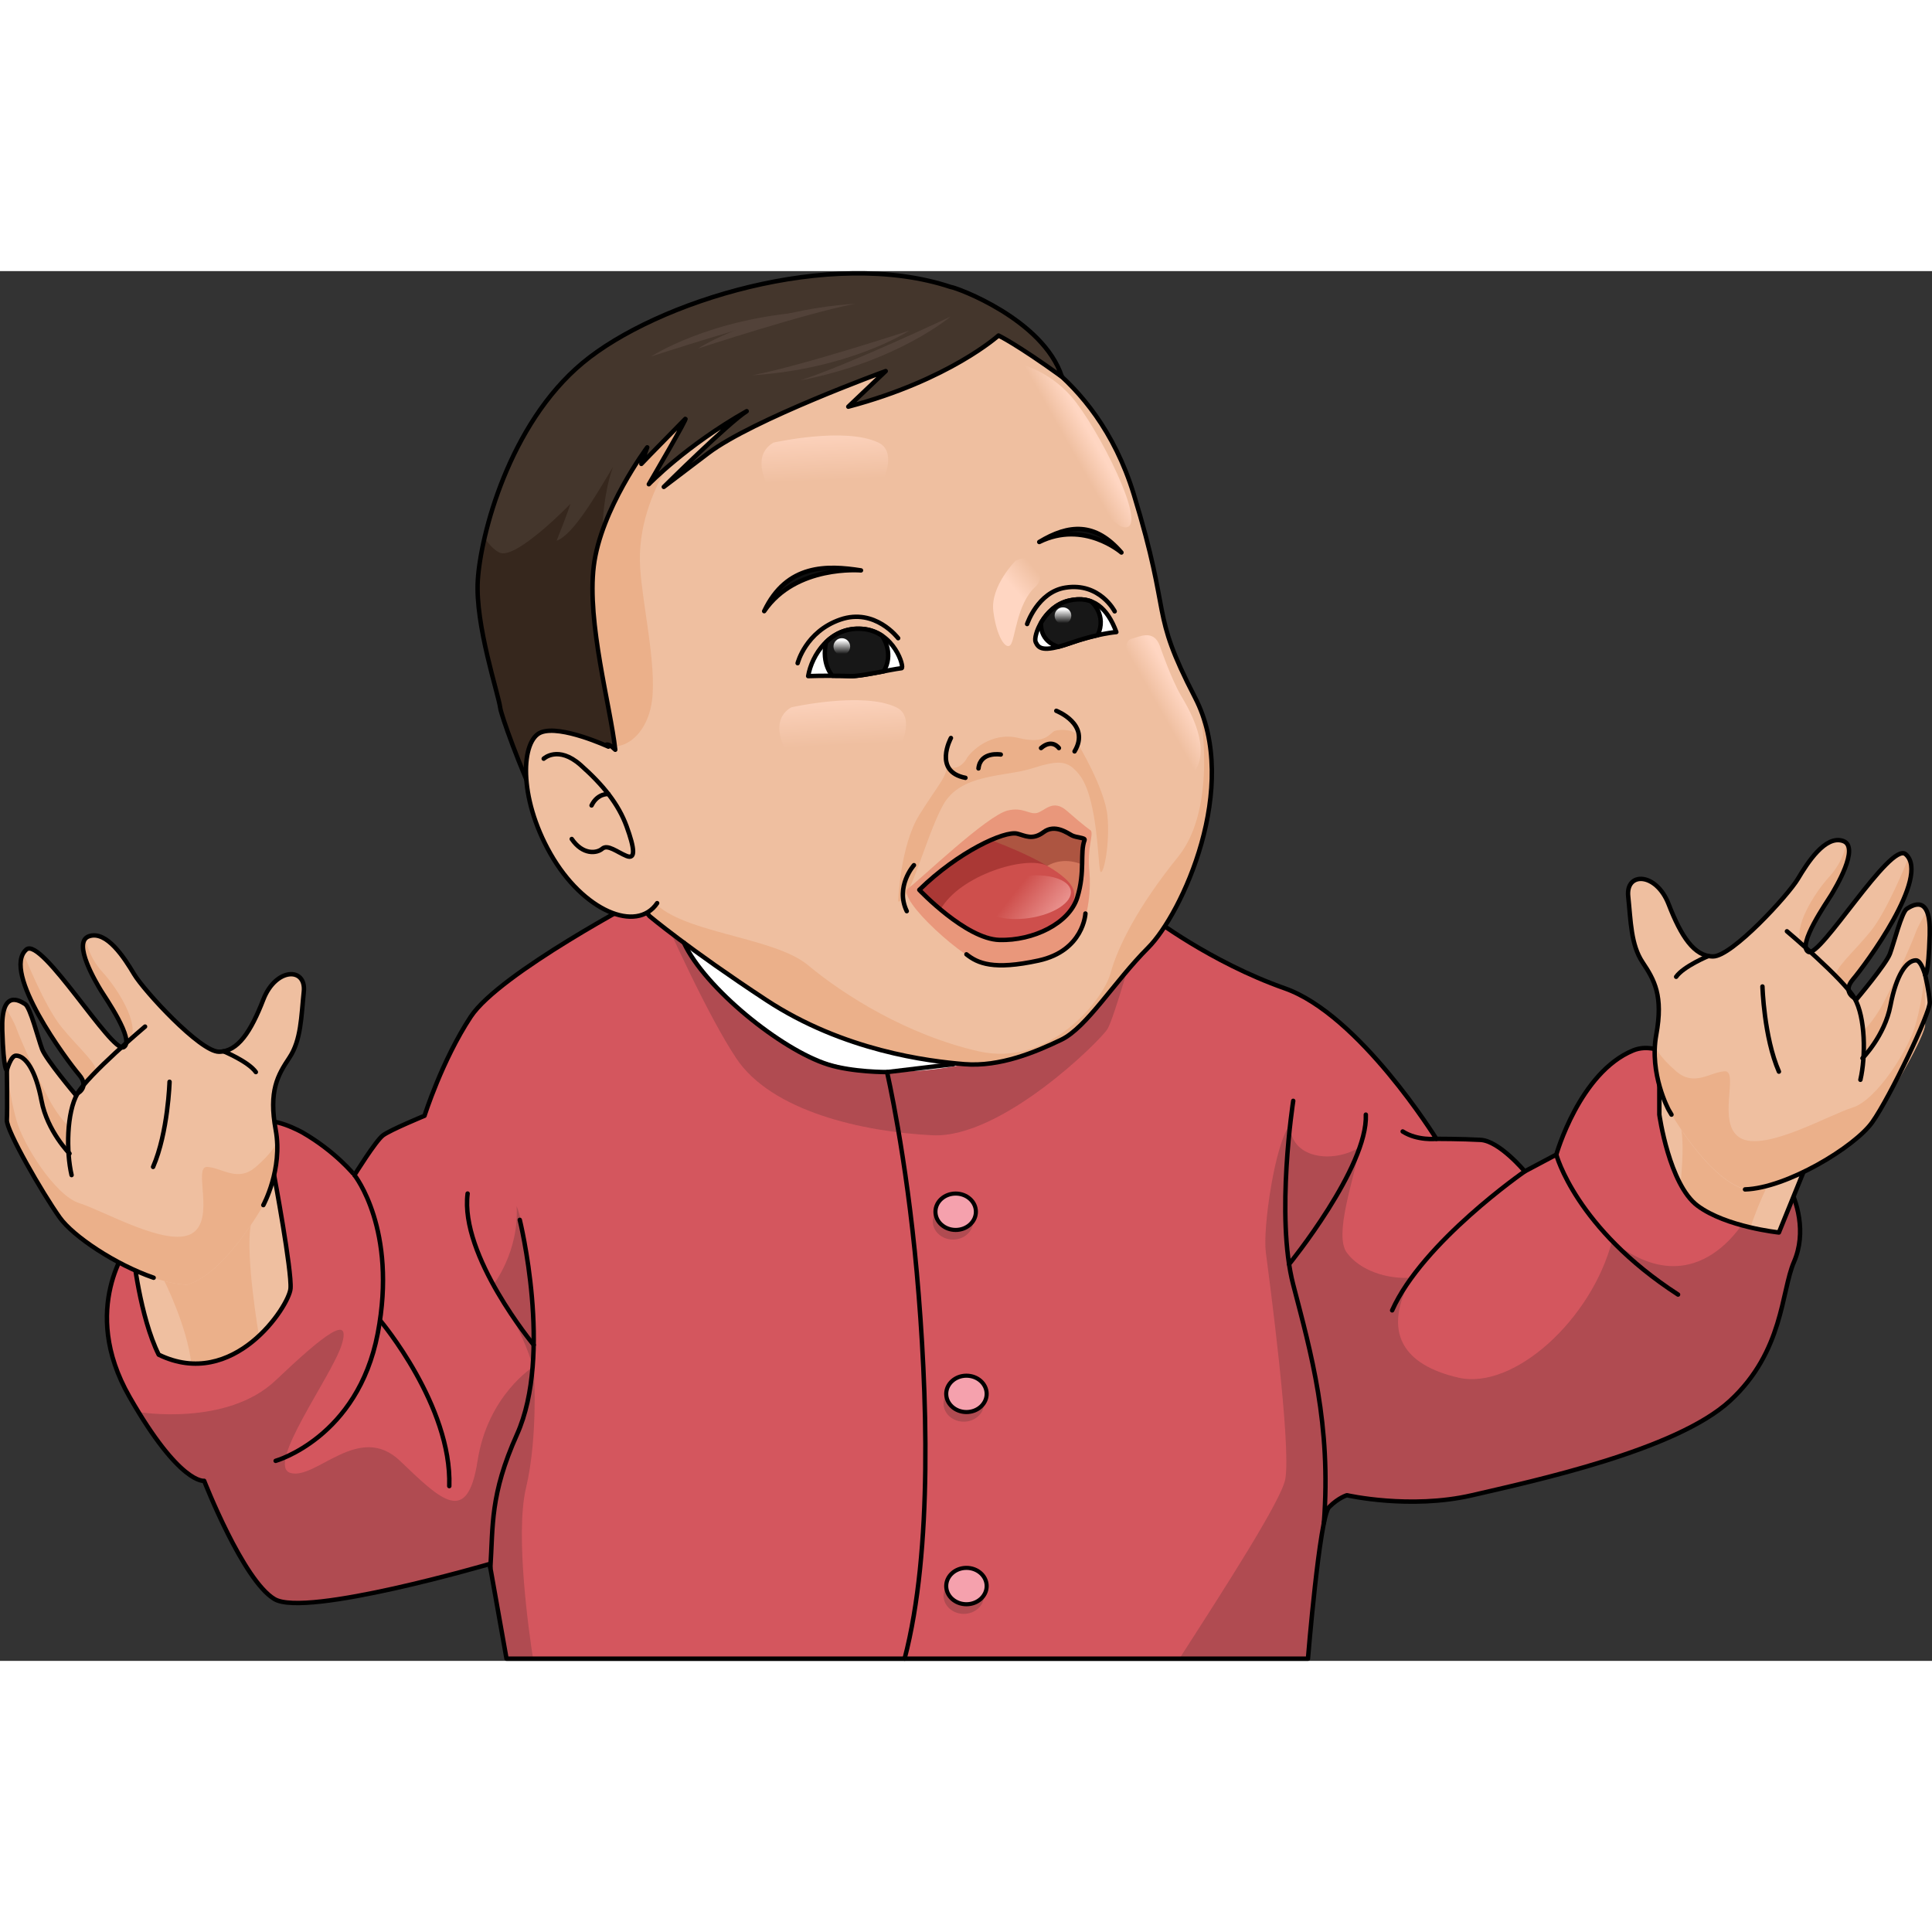 <?xml version="1.0" encoding="utf-8"?>
<!-- Created by: Science Figures, www.sciencefigures.org, Generator: Science Figures Editor -->
<!DOCTYPE svg PUBLIC "-//W3C//DTD SVG 1.1//EN" "http://www.w3.org/Graphics/SVG/1.1/DTD/svg11.dtd">
<svg version="1.1" id="Layer_1" xmlns="http://www.w3.org/2000/svg" xmlns:xlink="http://www.w3.org/1999/xlink" 
	 width="800px" height="800px" viewBox="0 0 434.841 312.801" enable-background="new 0 0 434.841 312.801"
	 xml:space="preserve">
<rect x="0" y="0" width="434.841" height="312.801" fill="#333333" stroke="none"/>
<g>
	<path id="changecolor_2_" fill="#D4565E" d="M68.125,193.895c0,0-7.289-4.109-9.588-1.853
		c-2.293,2.257-29.418,26.983-29.418,26.983s-11.367,14.408,0,34.303c11.368,19.896,16.832,18.948,16.832,18.948
		s8.748,22.466,15.854,26.628c7.104,4.162,48.407-7.917,48.407-7.917l3.792,21.315h180.383c0,0,2.605-31.975,4.74-34.104
		c2.129-2.132,4.025-2.681,4.025-2.681s14.209,3.242,28.184,0c13.975-3.241,45.947-10.109,58.027-21.241
		c12.078-11.132,11.531-24.632,14.408-31.264c2.879-6.632,0.75-13.737-1.619-18.001s-22.5-34.578-34.58-29.605
		c-12.078,4.974-17.289,23.448-17.289,23.448l-7.105,3.771c0,0-5.686-6.85-9.947-7.088c-4.266-0.236-9.947-0.236-9.947-0.236
		s-17.291-27.947-34.107-33.868c-16.814-5.921-30.08-16.142-30.08-16.142l-113.936-4.465c0,0-32.734,17.143-39.218,27.002
		s-10.398,22.285-10.398,22.285s-7.68,3.16-9.34,4.401s-6.424,8.944-6.424,8.944S75.577,198.199,68.125,193.895z"/>
	<ellipse opacity="0.2" fill="#222222" cx="214.493" cy="213.879" rx="4.552" ry="4.095"/>
	<ellipse opacity="0.2" fill="#222222" cx="216.917" cy="254.869" rx="4.552" ry="4.093"/>
	<ellipse opacity="0.2" fill="#222222" cx="216.917" cy="298.126" rx="4.552" ry="4.094"/>
	<path opacity="0.2" fill="#222222" d="M111.028,228.136c0,0,5.838-7.391,5.248-17.711c3.546,9.578,4.694,28.491,3.611,36.109
		C117.963,238.887,111.028,228.136,111.028,228.136z"/>
	<path opacity="0.2" fill="#222222" d="M118.385,273.897c2.846-11.947,1.746-27.363,1.746-27.363s-10.342,6.406-12.643,21.242
		s-8.241,8.805-17.46,0s-18.893,4.332-24.621,2.734s9.242-21.723,11.478-28.82s-3.833-2.486-14.844,7.974
		c-11.009,10.458-30.868,7.132-30.874,7.131c9.977,16.314,14.784,15.481,14.784,15.481s8.748,22.466,15.854,26.628
		c7.104,4.162,48.407-7.917,48.407-7.917l3.792,21.315h5.973C119.207,307.39,115.853,284.528,118.385,273.897z"/>
	
		<ellipse fill="#F5A1AD" stroke="#000000" stroke-width="0.922" stroke-miterlimit="10" cx="215.095" cy="211.712" rx="4.552" ry="4.095"/>
	
		<ellipse fill="#F5A1AD" stroke="#000000" stroke-width="0.922" stroke-miterlimit="10" cx="217.519" cy="252.702" rx="4.552" ry="4.093"/>
	
		<ellipse fill="#F5A1AD" stroke="#000000" stroke-width="0.922" stroke-miterlimit="10" cx="217.519" cy="295.959" rx="4.552" ry="4.094"/>
	<path opacity="0.2" fill="#222222" d="M209.859,194.495c-15.604-0.761-36.189-5.354-44.157-17.335
		c-6.386-9.6-15.109-28.939-18.327-36.248l90.94,3.564l17.357,6.066c0,0-4.869,17.492-6.418,20.049
		C247.706,173.15,225.461,195.256,209.859,194.495z"/>
	<path opacity="0.2" fill="#222222" d="M289.282,271.899c1.404-7.823-3.727-45.962-4.391-51.185
		c-0.664-5.222,1.992-24.325,5.5-28.674c-0.143,7.604,9.439,8.997,15.666,5.137c-1.359,7.323-5.895,19.797-2.906,23.779
		c2.988,3.984,8.963,5.977,14.549,5.607c-6.699,12.246-1.934,19.625,10.557,22.49c12.488,2.867,30.006-13.156,34.574-30.789
		c19.654,15.641,30.656-5.939,30.656-5.939l8.598-7.43c0.021,0.036,0.049,0.083,0.068,0.115c2.369,4.264,4.498,11.369,1.619,18.001
		c-2.877,6.632-2.33,20.132-14.408,31.264c-12.08,11.132-44.053,18-58.027,21.241c-13.975,3.242-28.184,0-28.184,0
		s-1.896,0.549-4.025,2.681c-2.135,2.13-4.74,34.104-4.74,34.104h-28.943C275.524,296.656,288.44,276.596,289.282,271.899z"/>
	<path fill-rule="evenodd" clip-rule="evenodd" fill="#FFFFFF" d="M217.012,178.494c0,0-24.692,6.229-41.443-5.398
		c-16.752-11.627-21.646-20.276-22.947-25.629c16.854-0.787,59.152,13.023,59.152,13.023l18.594,9.352"/>
	
		<path fill="none" stroke="#000000" stroke-width="0.997" stroke-linecap="round" stroke-linejoin="round" stroke-miterlimit="10" d="
		M68.125,193.895c0,0-7.289-4.109-9.588-1.853c-2.293,2.257-29.418,26.983-29.418,26.983s-11.367,14.408,0,34.303
		c11.368,19.896,16.832,18.948,16.832,18.948s8.748,22.466,15.854,26.628c7.104,4.162,48.407-7.917,48.407-7.917l3.792,21.315
		h180.383c0,0,2.605-31.975,4.74-34.104c2.129-2.132,4.025-2.681,4.025-2.681s14.209,3.242,28.184,0
		c13.975-3.241,45.947-10.109,58.027-21.241c12.078-11.132,11.531-24.632,14.408-31.264c2.879-6.632,0.75-13.737-1.619-18.001
		s-22.5-34.578-34.58-29.605c-12.078,4.974-17.289,23.448-17.289,23.448l-7.105,3.771c0,0-5.686-6.85-9.947-7.088
		c-4.266-0.236-9.947-0.236-9.947-0.236s-17.291-27.947-34.107-33.868c-16.814-5.921-30.08-16.142-30.08-16.142l-113.936-4.465
		c0,0-32.734,17.143-39.218,27.002s-10.398,22.285-10.398,22.285s-7.68,3.16-9.34,4.401s-6.424,8.944-6.424,8.944
		S75.577,198.199,68.125,193.895z"/>
	<path fill="#EFBFA0" d="M373.473,183.263v6.592c0,0,2.188,15.728,8.615,20.511c6.426,4.785,18.297,6.015,18.297,6.015l6.721-16.558
		l-32.811-16.56"/>
	<path fill="#EBB08A" d="M378.413,193.228c0.514,2.868,0.275,7.67-0.176,12.297c1.068,1.985,2.342,3.717,3.852,4.841
		c3.305,2.461,8.047,3.979,11.876,4.876c1.761-5.229,3.873-9.456,3.873-9.456l-3.896-2.653
		C393.941,203.132,382.358,191.996,378.413,193.228z"/>
	
		<path fill="none" stroke="#000000" stroke-width="0.997" stroke-linecap="round" stroke-linejoin="round" stroke-miterlimit="10" d="
		M373.473,183.263v6.592c0,0,2.188,15.728,8.615,20.511c6.426,4.785,18.297,6.015,18.297,6.015l6.721-16.558l-32.811-16.56"/>
	
		<path fill="none" stroke="#000000" stroke-width="0.997" stroke-linecap="round" stroke-linejoin="round" stroke-miterlimit="10" d="
		M291.071,186.749c0,0-4.025,25.904,0,41.387c4.027,15.483,8.586,31.391,6.9,53.636"/>
	
		<path fill="none" stroke="#000000" stroke-width="0.997" stroke-linecap="round" stroke-linejoin="round" stroke-miterlimit="10" d="
		M116.988,213.539c0,0,7.471,30.25-0.625,48.291c-6.113,13.622-5.365,20.491-5.993,30.035"/>
	
		<path fill="none" stroke="#000000" stroke-width="0.997" stroke-linecap="round" stroke-linejoin="round" stroke-miterlimit="10" d="
		M79.78,203.459c0,0,9.735,12.211,5.236,35.659c-4.503,23.448-22.976,28.658-22.976,28.658"/>
	
		<path fill="none" stroke="#000000" stroke-width="0.997" stroke-linecap="round" stroke-linejoin="round" stroke-miterlimit="10" d="
		M85.638,236.277c0,0,16.083,19.107,15.483,37.184"/>
	
		<path fill="none" stroke="#000000" stroke-width="0.997" stroke-linecap="round" stroke-linejoin="round" stroke-miterlimit="10" d="
		M120.131,241.69c0,0-16.668-20.099-14.881-34.073"/>
	
		<path fill="none" stroke="#000000" stroke-width="0.997" stroke-linecap="round" stroke-linejoin="round" stroke-miterlimit="10" d="
		M214.613,178.494l-14.964,1.781c0,0,4.325,18.676,6.696,45.154c2.367,26.479,3.654,62.479-2.741,86.873"/>
	<path fill="#EFBFA0" d="M61.686,203.459c0,0,4.049,21.614,3.7,25.564c-0.349,3.953-12.823,23.031-29.666,14.859
		c-4.273-8.607-5.757-22.858-5.757-22.858L61.686,203.459z"/>
	<path fill="#EBB08A" d="M37.004,227.308c0,0,5.118,10.233,6.06,18.56c6.972,1.082,15.225-6.213,15.225-6.213
		s-3.093-18.022-1.859-24.904c-3.945-1.231-15.529,9.904-15.529,9.904"/>
	
		<path fill="none" stroke="#000000" stroke-width="0.997" stroke-linecap="round" stroke-linejoin="round" stroke-miterlimit="10" d="
		M61.686,203.459c0,0,4.049,21.614,3.7,25.564c-0.349,3.953-12.823,23.031-29.666,14.859c-4.273-8.607-5.757-22.858-5.757-22.858
		L61.686,203.459z"/>
	<path fill="#EFBFA0" d="M375.569,188.766c0,0-4.402-8.078-2.791-16.892c1.617-8.813-0.439-12.339-3.082-16.306
		c-2.643-3.965-2.643-9.253-3.23-14.834c-0.59-5.582,6.313-5.437,9.104,1.762c2.793,7.197,5.732,11.751,9.99,11.751
		c4.26,0,16.891-13.752,19.094-17.452c2.205-3.7,6.17-9.869,10.139-8.547c3.963,1.322-1.764,10.724-2.646,12.191
		c-0.879,1.47-7.783,11.31-5.139,12.779c2.643,1.469,18.477-24.939,21.908-21.97c5.74,4.969-9.225,25.086-11.871,28.17
		c-2.643,3.085,0.813,4.459,0.813,4.459s6.627-7.867,7.51-10.218c0.881-2.351,2.643-9.4,3.818-10.137
		c1.178-0.732,5.436-3.523,5.143,5.877c-0.295,9.4-1.029,9.016-1.029,9.016s0.912,3.805,1.045,6.135
		c0.129,2.329-8.975,21.425-12.943,27.006c-3.965,5.582-19.24,14.836-28.641,15.129
		C384.239,204.336,375.569,188.766,375.569,188.766z"/>
	<g>
		<path fill="#EBB08A" d="M372.479,174.452c0.098,0.261,0.959,2.35,4.779,5.646c4.088,3.529,7.511,0.219,10.902,0
			c3.391-0.219-1.964,11.907,3.568,15.03s19.809-5.176,25.252-6.871c5.442-1.695,12.67-13.205,14.187-18.737
			s2.43-11.72,1.411-13.107c-1.02-1.388-0.43-1.704-3-0.701c-2.569,1.003-3.765,7.988-4.707,11.915
			c-0.941,3.927-5.371,9.138-5.371,9.138l-0.303-5.728c0,0,1.352-0.803,3.672-4.521s7.674-15.734,8.298-17.64
			c0.372-1.136,1.599-3.279,2.53-4.829c0.447,1.038,0.712,2.696,0.631,5.279c-0.293,9.401-1.029,9.016-1.029,9.016
			s-0.131,8.881,0,11.209c0.135,2.33-7.93,16.35-11.896,21.932s-19.244,14.836-28.645,15.13c-8.518-2.351-17.186-17.92-17.186-17.92
			s-0.304-0.562-0.719-1.534c-1.834-6.289-2.322-11.933-2.379-12.65C372.477,174.49,372.479,174.472,372.479,174.452z"/>
		<path fill="#EBB08A" d="M417.047,159.347c-0.763,0.889-1.009,1.631-0.986,2.244c-1.063-0.869-2.298-1.995-2.713-2.838
			c-0.777-1.577,3.9-5.472,7.736-10.237c3.768-4.678,8.33-16.107,8.497-16.526C433.253,138.021,419.566,156.407,417.047,159.347z"/>
		<path fill="#EBB08A" d="M405.487,151.377c-2.125-3.421,2.928-11.48,6.229-15.061c3.302-3.58,3.892-7.625,3.892-7.626
			c2.194,2.372-2.653,10.334-3.46,11.676c-0.752,1.255-5.878,8.604-5.716,11.64C406.145,151.882,405.831,151.686,405.487,151.377z"
			/>
	</g>
	
		<path fill="none" stroke="#000000" stroke-width="0.997" stroke-linecap="round" stroke-linejoin="round" stroke-miterlimit="10" d="
		M376.206,189.855c-0.41-0.686-0.637-1.09-0.637-1.09s-4.402-8.078-2.791-16.892c1.617-8.813-0.439-12.339-3.082-16.306
		c-2.643-3.965-2.643-9.253-3.23-14.834c-0.59-5.582,6.313-5.437,9.104,1.762c2.793,7.197,5.732,11.751,9.99,11.751
		c4.26,0,16.891-13.752,19.094-17.452c2.205-3.7,6.17-9.869,10.139-8.547c3.963,1.322-1.764,10.724-2.646,12.191
		c-0.879,1.47-7.783,11.31-5.139,12.779c2.643,1.469,18.477-24.939,21.908-21.97c5.74,4.969-9.225,25.086-11.871,28.17
		c-2.643,3.085,0.813,4.459,0.813,4.459s6.627-7.867,7.51-10.218c0.881-2.351,2.643-9.4,3.818-10.137
		c1.178-0.732,5.436-3.523,5.143,5.877c-0.295,9.4-1.029,9.016-1.029,9.016s0.912,3.805,1.045,6.135
		c0.129,2.329-8.975,21.425-12.943,27.006c-3.965,5.582-19.24,14.836-28.641,15.129"/>
	
		<path fill="none" stroke="#000000" stroke-width="0.997" stroke-linecap="round" stroke-linejoin="round" stroke-miterlimit="10" d="
		M433.297,158.416c0,0-0.881-3.287-2.057-3.287c-2.17,0-4.453,3.344-5.75,10.168c-1.299,6.823-6.295,11.863-6.295,11.863"/>
	
		<path fill="none" stroke="#000000" stroke-width="0.997" stroke-linecap="round" stroke-linejoin="round" stroke-miterlimit="10" d="
		M402.192,148.588c0,0,12.734,10.766,15.203,15.051c2.473,4.285,2.557,13.122,1.332,18.371"/>
	
		<path fill="none" stroke="#000000" stroke-width="0.997" stroke-linecap="round" stroke-linejoin="round" stroke-miterlimit="10" d="
		M384.526,154.145c0,0-5.609,2.318-7.271,4.681"/>
	
		<path fill="none" stroke="#000000" stroke-width="0.997" stroke-linecap="round" stroke-linejoin="round" stroke-miterlimit="10" d="
		M396.678,161.012c0,0,0.326,11.375,3.707,19.162"/>
	<path fill-rule="evenodd" clip-rule="evenodd" fill="#EFBFA0" d="M224.372,14.358c0,0,22.072,7.356,30.807,35.866
		c8.736,28.51,3.449,25.751,13.795,45.753c10.346,20.004-2.988,48.742-10.576,56.33s-13.795,17.933-19.543,20.691
		c-5.748,2.76-13.793,6.161-21.842,5.495c-8.047-0.666-27.13-2.965-44.602-14.461c-17.475-11.496-26.212-18.854-26.212-18.854
		s-20.999-23.799-23.577-52.396c-2.576-28.598-0.42-48.59,23.266-64.457C169.57,12.455,205.512,7.26,224.372,14.358z"/>
	<path fill="#EBB08A" d="M157.115,34.648c0,0-14.176,14.218-13.032,32.137c0.528,8.273,3.685,21.816,2.676,29.809
		c-1.066,8.441-7.714,13.338-13.615,8.49c-5.899-4.848-19.134-47.049-19.134-47.049l22.926-27.979l20.18-8.068"/>
	
		<linearGradient id="SVGID_1_" gradientUnits="userSpaceOnUse" x1="5439.352" y1="116.631" x2="5440.425" y2="94.11" gradientTransform="matrix(-1 0 0 1 5629.692 0)">
		<stop  offset="0.441" style="stop-color:#EFBFA0"/>
		<stop  offset="1" style="stop-color:#FFD6C2"/>
	</linearGradient>
	<path fill="url(#SVGID_1_)" d="M178.095,98.184c0,0,16.13-3.633,23.643,0c7.514,3.636-6.305,22.274-11.821,22.078
		C184.399,120.064,169.316,103.315,178.095,98.184z"/>
	
		<linearGradient id="SVGID_2_" gradientUnits="userSpaceOnUse" x1="5443.37" y1="57.053" x2="5444.442" y2="34.533" gradientTransform="matrix(-1 0 0 1 5629.692 0)">
		<stop  offset="0.441" style="stop-color:#EFBFA0"/>
		<stop  offset="1" style="stop-color:#FFD6C2"/>
	</linearGradient>
	<path fill="url(#SVGID_2_)" d="M174.076,38.607c0,0,16.132-3.635,23.644,0c7.515,3.633-6.305,22.272-11.82,22.076
		C180.384,60.488,165.299,43.737,174.076,38.607z"/>
	<path fill="#EBB08A" d="M202.148,141.869c0,0,0.454-12.557,4.758-19.469c4.306-6.91,6.334-8.626,6.217-11.461
		c1.188,1.797,3.51,0.477,4.396-1.156c0.888-1.631,5.557-6.221,11.75-4.699c6.193,1.52,7.029-1.163,8.098-1.587
		c1.072-0.423,6.318-0.669,5.248,2.91c0,0,6.027,9.976,6.637,16.159c0.613,6.184-0.809,13.097-1.508,12.674
		c-0.701-0.424-0.432-16.527-4.902-22.002c-2.539-3.107-4.375-3.281-10.582-1.307s-16.104,1.063-20.052,8.338
		C208.258,127.546,204.796,142.293,202.148,141.869z"/>
	<path fill="#EBB08A" d="M181.896,156.24c8.032,6.713,22.3,15.691,38.334,19.355c16.035,3.663,28.076-11.582,29.701-17.51
		s6.066-14.934,15.244-26.285c9.055-11.197,4.932-33.031,4.818-33.617c8.359,19.852-4.285,46.811-11.598,54.124
		c-7.588,7.588-13.795,17.933-19.543,20.691c-5.748,2.76-13.793,6.161-21.842,5.495c-8.047-0.666-27.13-2.965-44.602-14.461
		c-17.475-11.496-26.212-18.854-26.212-18.854s-0.808-0.918-2.115-2.592c0.776-0.577,1.577-1.076,2.401-1.459
		C152.085,149.063,173.862,149.529,181.896,156.24z"/>
	
		<path fill-rule="evenodd" clip-rule="evenodd" fill="none" stroke="#000000" stroke-width="0.997" stroke-linecap="round" stroke-linejoin="round" stroke-miterlimit="10" d="
		M224.372,14.358c0,0,22.072,7.356,30.807,35.866c8.736,28.51,3.449,25.751,13.795,45.753c10.346,20.004-2.988,48.742-10.576,56.33
		s-13.795,17.933-19.543,20.691c-5.748,2.76-13.793,6.161-21.842,5.495c-8.047-0.666-27.13-2.965-44.602-14.461
		c-17.475-11.496-26.212-18.854-26.212-18.854s-20.999-23.799-23.577-52.396c-2.576-28.598-0.42-48.59,23.266-64.457
		C169.57,12.455,205.512,7.26,224.372,14.358z"/>
	<path fill-rule="evenodd" clip-rule="evenodd" fill="#44362C" d="M224.737,14.494c0,0-11.061,10.004-33.809,16.022
		c4.813-4.573,8.424-8.013,8.424-8.013s-29.97,10.902-39.958,18.484c-9.99,7.582-9.99,7.582-9.99,7.582s14.443-14.339,18.657-17.039
		c-13.723,7.771-22.027,16.438-22.027,16.438s9.148-15.646,8.187-14.684c-7.825,7.943-9.872,10.11-9.872,10.11l1.324-3.731
		c0,0-10.469,13.961-12.034,26.719s3.758,31.547,4.841,41.346c-7.703-7.533,4.584,23.5-2.518,30.24
		c-7.101,6.74-22.986-36.574-23.377-39.678c-0.388-3.106-5.668-18.635-5.045-28.727c0.621-10.092,7.005-35.081,23.582-48.896
		c16.581-13.816,55.857-26.094,82.857-17.093c1.304,0.118,20.801,7.259,25.026,20.208C228.686,16.34,224.737,14.494,224.737,14.494z
		"/>
	<path fill="#36271D" d="M112.584,98.291c-0.388-3.106-5.668-18.635-5.045-28.727c0.15-2.436,0.638-5.742,1.521-9.544
		c0.895,1.362,2.007,2.642,3.314,3.315c3.636,1.871,16.015-10.949,16.015-10.949s-0.623,2.104-3.119,8.299
		c3.745-1.293,8.943-10.355,12.687-16.595c-2.08,5.823-2.287,12.479-2.287,12.479l0.368,0.633c-1.131,2.99-2.023,6.119-2.399,9.18
		c-1.565,12.758,3.758,31.547,4.841,41.346c-7.703-7.533,4.584,23.5-2.518,30.24C128.86,144.709,112.975,101.395,112.584,98.291z"/>
	
		<path fill-rule="evenodd" clip-rule="evenodd" fill="none" stroke="#000000" stroke-width="0.997" stroke-linecap="round" stroke-linejoin="round" stroke-miterlimit="10" d="
		M224.737,14.494c0,0-11.061,10.004-33.809,16.022c4.813-4.573,8.424-8.013,8.424-8.013s-29.97,10.902-39.958,18.484
		c-9.99,7.582-9.99,7.582-9.99,7.582s14.443-14.339,18.657-17.039c-13.723,7.771-22.027,16.438-22.027,16.438
		s9.148-15.646,8.187-14.684c-7.825,7.943-9.872,10.11-9.872,10.11l1.324-3.731c0,0-10.469,13.961-12.034,26.719
		s3.758,31.547,4.841,41.346c-7.703-7.533,4.584,23.5-2.518,30.24c-7.101,6.74-22.986-36.574-23.377-39.678
		c-0.388-3.106-5.668-18.635-5.045-28.727c0.621-10.092,7.005-35.081,23.582-48.896c16.581-13.816,55.857-26.094,82.857-17.093
		c1.304,0.118,20.801,7.259,25.026,20.208C228.686,16.34,224.737,14.494,224.737,14.494z"/>
	<path fill-rule="evenodd" clip-rule="evenodd" fill="#EFBFA0" d="M136.936,107.031c0,0-10.686-4.941-15.16-3.221
		c-4.471,1.721-5.239,14.439,2.127,27.35c7.363,12.91,19.408,17.883,24.001,11.092"/>
	
		<path fill-rule="evenodd" clip-rule="evenodd" fill="none" stroke="#000000" stroke-width="0.997" stroke-linecap="round" stroke-linejoin="round" stroke-miterlimit="10" d="
		M136.936,107.031c0,0-10.686-4.941-15.16-3.221c-4.471,1.721-5.239,14.439,2.127,27.35c7.363,12.91,19.408,17.883,24.001,11.092"/>
	
		<path fill="none" stroke="#000000" stroke-width="0.997" stroke-linecap="round" stroke-linejoin="round" stroke-miterlimit="10" d="
		M122.373,109.74c0,0,3.25-3.061,8.318,1.434s8.511,8.797,10.328,13.77c1.815,4.973,2.104,7.555,0,6.693
		c-2.104-0.858-4.238-2.693-5.466-1.634c-1.23,1.061-4.388,1.444-6.87-2.189"/>
	
		<path fill="none" stroke="#000000" stroke-width="0.997" stroke-linecap="round" stroke-linejoin="round" stroke-miterlimit="10" d="
		M136.936,117.698c0,0-2.42-0.238-3.792,2.563"/>
	
		<path fill="none" stroke="#000000" stroke-width="0.997" stroke-linecap="round" stroke-linejoin="round" stroke-miterlimit="10" d="
		M225.247,108.798c0,0-4.598-0.768-5.016,3.134"/>
	
		<path fill="none" stroke="#000000" stroke-width="0.997" stroke-linecap="round" stroke-linejoin="round" stroke-miterlimit="10" d="
		M214.029,105.084c0,0-4.104,7.541,3.269,8.966"/>
	
		<path fill="none" stroke="#000000" stroke-width="0.997" stroke-linecap="round" stroke-linejoin="round" stroke-miterlimit="10" d="
		M237.745,98.965c0,0,7.793,3.018,4.107,9.134"/>
	
		<path fill="none" stroke="#000000" stroke-width="0.997" stroke-linecap="round" stroke-linejoin="round" stroke-miterlimit="10" d="
		M238.331,107.346c0,0-1.508-2.179-4.021,0"/>
	
		<path fill="#FFFFFF" stroke="#000000" stroke-width="0.997" stroke-linecap="round" stroke-linejoin="round" stroke-miterlimit="10" d="
		M251.256,81.239c0,0-4.168,0.308-10.43,2.503c-6.266,2.195-7.09,1.088-7.721-0.244c-0.629-1.331,1.863-8.008,7.414-9.322
		C246.073,72.859,249.29,75.938,251.256,81.239z"/>
	
		<path fill="#171717" stroke="#000000" stroke-width="0.997" stroke-linecap="round" stroke-linejoin="round" stroke-miterlimit="10" d="
		M240.52,74.176c1.727-0.41,3.227-0.393,4.533-0.018l0.121,0.041c0.135,0.041,0.266,0.092,0.393,0.139
		c0.182,0.15,3.586,3.082,1.504,7.604l0,0c-1.684,0.376-3.801,0.942-6.244,1.8c-0.994,0.348-1.836,0.604-2.576,0.799
		c-0.1-0.021-4.09-0.932-3.963-5.348C235.5,77.078,237.575,74.873,240.52,74.176z"/>
	
		<path fill="#FFFFFF" stroke="#000000" stroke-width="0.997" stroke-linecap="round" stroke-linejoin="round" stroke-miterlimit="10" d="
		M202.927,89.37c0.68-0.082-1.539-8.271-8.847-8.847c-7.307-0.578-11.396,5.954-12.184,10.633c2.682-0.104,7.095-0.104,9.465,0
		C193.727,91.264,200.297,89.686,202.927,89.37z"/>
	
		<path fill="#171717" stroke="#000000" stroke-width="0.997" stroke-linecap="round" stroke-linejoin="round" stroke-miterlimit="10" d="
		M185.933,83.494c2.002-1.938,4.717-3.243,8.147-2.971c1.764,0.139,3.225,0.727,4.424,1.531c0.014,0.018,0.036,0.049,0.072,0.104
		c0.467,0.688,2.54,4.139,0.338,7.91c-2.821,0.537-6.044,1.156-7.553,1.088c-1.042-0.045-2.483-0.07-3.992-0.074l-0.008-0.002
		C187.361,91.08,184.816,88.496,185.933,83.494z"/>
	<g>
		
			<path fill="#101010" stroke="#000000" stroke-width="0.997" stroke-linecap="round" stroke-linejoin="round" stroke-miterlimit="10" d="
			M252.405,63.336c0,0-8.455-7.342-18.498-2.369C240.563,56.941,246.485,56.467,252.405,63.336z"/>
	</g>
	<g>
		
			<path fill="#101010" stroke="#000000" stroke-width="0.997" stroke-linecap="round" stroke-linejoin="round" stroke-miterlimit="10" d="
			M193.785,67.361c0,0-14.686-1.311-21.789,9.176C177.088,65.822,186.208,66.177,193.785,67.361z"/>
	</g>
	<path fill="#EFBFA0" d="M59.27,210.216c0,0,4.406-8.079,2.789-16.894c-1.615-8.813,0.441-12.338,3.086-16.303
		c2.644-3.967,2.644-9.254,3.232-14.837c0.585-5.581-6.316-5.435-9.107,1.763c-2.793,7.198-5.732,11.752-9.988,11.752
		c-4.26,0-16.893-13.752-19.098-17.452c-2.204-3.7-6.166-9.87-10.134-8.548c-3.967,1.321,1.763,10.723,2.645,12.191
		c0.881,1.469,7.782,11.311,5.14,12.779c-2.644,1.469-18.479-24.939-21.907-21.971c-5.743,4.969,9.224,25.086,11.868,28.172
		c2.645,3.084-0.813,4.459-0.813,4.459s-6.626-7.869-7.51-10.219c-0.879-2.351-2.642-9.401-3.816-10.136
		c-1.179-0.735-5.438-3.524-5.144,5.876c0.294,9.401,1.03,9.016,1.03,9.016s0.131,8.881,0,11.209
		c-0.136,2.33,7.93,16.35,11.896,21.932c3.968,5.582,19.244,14.836,28.645,15.13C50.602,225.785,59.27,210.216,59.27,210.216z"/>
	<path fill="#EBB08A" d="M62.362,195.975c-0.097,0.261-0.959,2.35-4.778,5.646c-4.088,3.529-7.511,0.219-10.902,0
		s1.963,11.907-3.569,15.03s-19.809-5.176-25.251-6.871s-12.67-13.205-14.187-18.737s-2.43-11.72-1.411-13.107
		s0.429-1.704,2.999-0.701s3.765,7.988,4.707,11.915s5.371,9.138,5.371,9.138l0.304-5.728c0,0-1.352-0.803-3.672-4.521
		s-7.673-15.734-8.298-17.64c-0.372-1.136-1.598-3.279-2.53-4.829c-0.448,1.038-0.712,2.696-0.632,5.279
		c0.294,9.401,1.03,9.016,1.03,9.016s0.131,8.881,0,11.209c-0.136,2.33,7.93,16.35,11.896,21.932
		c3.968,5.582,19.244,14.836,28.645,15.13c8.519-2.351,17.187-17.92,17.187-17.92s0.303-0.562,0.719-1.534
		c1.833-6.289,2.322-11.933,2.378-12.65C62.365,196.013,62.363,195.994,62.362,195.975z"/>
	<path fill="#EBB08A" d="M17.795,180.869c0.762,0.889,1.008,1.631,0.985,2.244c1.063-0.869,2.298-1.995,2.714-2.838
		c0.777-1.577-3.9-5.472-7.737-10.237c-3.767-4.678-8.33-16.107-8.497-16.526C1.588,159.544,15.276,177.93,17.795,180.869z"/>
	<path fill="#EBB08A" d="M29.355,172.899c2.125-3.421-2.928-11.48-6.229-15.061s-3.891-7.625-3.891-7.626
		c-2.195,2.372,2.654,10.334,3.459,11.676c0.752,1.255,5.878,8.604,5.716,11.64C28.697,173.404,29.011,173.208,29.355,172.899z"/>
	
		<path fill="none" stroke="#000000" stroke-width="0.997" stroke-linecap="round" stroke-linejoin="round" stroke-miterlimit="10" d="
		M59.27,210.216c0,0,4.406-8.079,2.789-16.894c-1.615-8.813,0.441-12.338,3.086-16.303c2.644-3.967,2.644-9.254,3.232-14.837
		c0.585-5.581-6.316-5.435-9.107,1.763c-2.793,7.198-5.732,11.752-9.988,11.752c-4.26,0-16.893-13.752-19.098-17.452
		c-2.204-3.7-6.166-9.87-10.134-8.548c-3.967,1.321,1.763,10.723,2.645,12.191c0.881,1.469,7.782,11.311,5.14,12.779
		c-2.644,1.469-18.479-24.939-21.907-21.971c-5.743,4.969,9.224,25.086,11.868,28.172c2.645,3.084-0.813,4.459-0.813,4.459
		s-6.626-7.869-7.51-10.219c-0.879-2.351-2.642-9.401-3.816-10.136c-1.179-0.735-5.438-3.524-5.144,5.876
		c0.294,9.401,1.03,9.016,1.03,9.016s0.131,8.881,0,11.209c-0.136,2.33,7.93,16.35,11.896,21.932
		c3.022,4.249,12.593,10.625,21.141,13.559"/>
	
		<path fill="none" stroke="#000000" stroke-width="0.997" stroke-linecap="round" stroke-linejoin="round" stroke-miterlimit="10" d="
		M1.543,179.865c0,0,0.879-3.287,2.055-3.287c2.17,0,4.453,3.344,5.75,10.168c1.298,6.824,6.297,11.865,6.297,11.865"/>
	
		<path fill="none" stroke="#000000" stroke-width="0.997" stroke-linecap="round" stroke-linejoin="round" stroke-miterlimit="10" d="
		M32.648,170.038c0,0-12.736,10.765-15.205,15.05c-2.468,4.285-2.556,13.122-1.332,18.371"/>
	
		<path fill="none" stroke="#000000" stroke-width="0.997" stroke-linecap="round" stroke-linejoin="round" stroke-miterlimit="10" d="
		M50.313,175.596c0,0,5.607,2.316,7.271,4.68"/>
	
		<path fill="none" stroke="#000000" stroke-width="0.997" stroke-linecap="round" stroke-linejoin="round" stroke-miterlimit="10" d="
		M34.455,201.621c3.377-7.785,3.706-19.16,3.706-19.16"/>
	
		<path fill="none" stroke="#000000" stroke-width="0.997" stroke-linecap="round" stroke-linejoin="round" stroke-miterlimit="10" d="
		M343.178,202.625c0,0-22.975,15.887-29.844,31.281"/>
	
		<path fill="none" stroke="#000000" stroke-width="0.997" stroke-linecap="round" stroke-linejoin="round" stroke-miterlimit="10" d="
		M350.284,198.854c0,0,4.354,16.579,27.4,31.499"/>
	
		<path fill="none" stroke="#000000" stroke-width="0.997" stroke-linecap="round" stroke-linejoin="round" stroke-miterlimit="10" d="
		M290.139,223.519c0,0,17.748-21.821,17.273-33.664"/>
	
		<path fill="none" stroke="#000000" stroke-width="0.997" stroke-linecap="round" stroke-linejoin="round" stroke-miterlimit="10" d="
		M323.284,195.301c0,0-4.266,0.475-7.578-1.657"/>
	
		<path fill="none" stroke="#000000" stroke-width="0.997" stroke-linecap="round" stroke-linejoin="round" stroke-miterlimit="10" d="
		M199.649,180.275c0,0-7.723,0.045-13.265-1.696c-10.583-3.327-27.727-17.207-32.449-27.399"/>
	
		<linearGradient id="SVGID_3_" gradientUnits="userSpaceOnUse" x1="2681.643" y1="83.035" x2="2681.643" y2="86.146" gradientTransform="matrix(1 0 0 1 -2492.17 0)">
		<stop  offset="0" style="stop-color:#FFFFFF"/>
		<stop  offset="1" style="stop-color:#FFFFFF;stop-opacity:0"/>
	</linearGradient>
	<path fill="url(#SVGID_3_)" d="M191.349,84.5c0,1.033-0.837,1.875-1.876,1.875c-1.038,0-1.876-0.842-1.876-1.875
		c0-1.037,0.838-1.877,1.876-1.877C190.512,82.623,191.349,83.463,191.349,84.5z"/>
	
		<linearGradient id="SVGID_4_" gradientUnits="userSpaceOnUse" x1="2731.414" y1="76.093" x2="2731.414" y2="79.202" gradientTransform="matrix(1 0 0 1 -2492.17 0)">
		<stop  offset="0" style="stop-color:#FFFFFF"/>
		<stop  offset="1" style="stop-color:#FFFFFF;stop-opacity:0"/>
	</linearGradient>
	<path fill="url(#SVGID_4_)" d="M241.12,77.557c0,1.033-0.836,1.874-1.877,1.874c-1.031,0-1.875-0.841-1.875-1.874
		c0-1.037,0.844-1.875,1.875-1.875C240.284,75.682,241.12,76.52,241.12,77.557z"/>
	
		<path fill="none" stroke="#000000" stroke-width="0.997" stroke-linecap="round" stroke-linejoin="round" stroke-miterlimit="10" d="
		M250.885,76.576c0,0-3.367-6.571-11.1-5.334c-6.234,0.994-8.607,8.188-8.607,8.188"/>
	
		<path fill="none" stroke="#000000" stroke-width="0.997" stroke-linecap="round" stroke-linejoin="round" stroke-miterlimit="10" d="
		M202.148,82.623c0,0-5.193-6.898-13.017-4.195c-7.826,2.701-9.605,9.816-9.605,9.816"/>
	<g>
		<path fill="#E9977B" d="M245.553,125.934c0,0-1.455-0.959-5.432-4.459c-3.189-2.805-5.012,0.115-6.766,0.488
			c-1.756,0.371-3.107-1.367-6.533-0.566c-4.715,1.104-19.87,15.711-22.409,17.537c-2.981,2.143,13.232,16.793,17.963,17.393
			c4.732,0.6,17.299-1.221,20.082-6.146c2.781-4.926,3.051-11.91,2.746-14.863C244.625,129.637,246.122,127.174,245.553,125.934z"/>
		<path fill="#D3775D" d="M244.112,128.041c0.201-0.528-1.844-0.512-2.859-1.039c-1.016-0.528-3.824-2.629-6.361-0.736
			s-4.203,0.779-5.939,0.35c-2.854-0.703-13.279,4.064-22.045,12.652c0,0,10.465,11.068,18.047,11.268
			c7.58,0.201,15.691-3.677,17.514-9.561C244.29,135.09,243.006,130.916,244.112,128.041z"/>
		<path fill="#CE4F4C" d="M223.415,128.221c0,0,17.137,6.162,18.252,11.279s-6,10.209-13.281,10.972
			c-7.283,0.763-19.636-7.316-21.479-11.204C215.637,132.41,218.684,130.313,223.415,128.221z"/>
		
			<linearGradient id="SVGID_5_" gradientUnits="userSpaceOnUse" x1="5657.619" y1="-215.048" x2="5641.691" y2="-198.351" gradientTransform="matrix(-0.99 0.141 0.141 0.99 5857.917 -449.676)">
			<stop  offset="0.188" style="stop-color:#CE4F4C"/>
			<stop  offset="1" style="stop-color:#FFC7C2"/>
		</linearGradient>
		<path fill="url(#SVGID_5_)" d="M220.807,142.355c0.373,2.598,5.197,4.058,10.773,3.262c5.58-0.797,9.803-3.549,9.43-6.148
			c-0.369-2.598-5.191-4.057-10.771-3.26C224.661,137.006,220.438,139.758,220.807,142.355z"/>
		<path opacity="0.3" fill="#540400" d="M206.906,139.268c8.767-8.588,19.192-13.355,22.045-12.652
			c1.736,0.43,3.402,1.543,5.939-0.35s5.346,0.208,6.361,0.736c1.016,0.527,3.061,0.511,2.859,1.039
			c-0.57,1.479-0.51,3.309-0.559,5.53c-0.027-0.015-3.926-1.972-7.838,0.296c-4.76-2.488-19.766,2.135-24.026,9.825
			C208.863,141.332,206.906,139.268,206.906,139.268z"/>
		
			<path fill="none" stroke="#000000" stroke-width="0.997" stroke-linecap="round" stroke-linejoin="round" stroke-miterlimit="10" d="
			M244.112,128.041c0.201-0.528-1.844-0.512-2.859-1.039c-1.016-0.528-3.824-2.629-6.361-0.736s-4.203,0.779-5.939,0.35
			c-2.854-0.703-13.279,4.064-22.045,12.652c0,0,10.465,11.068,18.047,11.268c7.58,0.201,15.691-3.677,17.514-9.561
			C244.29,135.09,243.006,130.916,244.112,128.041z"/>
		
			<path fill-rule="evenodd" clip-rule="evenodd" fill="none" stroke="#000000" stroke-width="0.997" stroke-linecap="round" stroke-linejoin="round" stroke-miterlimit="10" d="
			M205.703,133.71c0,0-4.29,4.792-1.617,10.345"/>
		
			<path fill="none" stroke="#000000" stroke-width="0.997" stroke-linecap="round" stroke-linejoin="round" stroke-miterlimit="10" d="
			M244.301,144.589c0,0-0.4,8.374-10.551,10.583c-10.152,2.209-13.691,0.627-16.231-1.399"/>
	</g>
	
		<linearGradient id="SVGID_6_" gradientUnits="userSpaceOnUse" x1="5391.149" y1="65.524" x2="5399.983" y2="73.186" gradientTransform="matrix(-1 0 0 1 5629.692 0)">
		<stop  offset="0.441" style="stop-color:#EFBFA0"/>
		<stop  offset="1" style="stop-color:#FFD6C2"/>
	</linearGradient>
	<path fill="url(#SVGID_6_)" d="M228.571,65.182c0,0-5.705,5.74-5.002,11.355c0.705,5.611,2.738,8.74,3.828,7.645
		c1.096-1.095,1.396-9.305,5.613-13.096C235.583,68.773,233.811,62.758,228.571,65.182z"/>
	
		<linearGradient id="SVGID_7_" gradientUnits="userSpaceOnUse" x1="5393.17" y1="40.79" x2="5384.678" y2="35.992" gradientTransform="matrix(-1 0 0 1 5629.692 0)">
		<stop  offset="0.441" style="stop-color:#EFBFA0"/>
		<stop  offset="1" style="stop-color:#FFD6C2"/>
	</linearGradient>
	<path fill="url(#SVGID_7_)" d="M252.131,57.391c0,0-8.42-6.029-8.975-8.362s-19.742-25.086-18.963-27.55
		c0.777-2.463,11.473-0.584,18.084,8.168C248.891,38.398,259.522,60.438,252.131,57.391z"/>
	
		<linearGradient id="SVGID_8_" gradientUnits="userSpaceOnUse" x1="5372.736" y1="100.737" x2="5363.708" y2="95.637" gradientTransform="matrix(-1 0 0 1 5629.692 0)">
		<stop  offset="0.441" style="stop-color:#EFBFA0"/>
		<stop  offset="1" style="stop-color:#FFD6C2"/>
	</linearGradient>
	<path fill="url(#SVGID_8_)" d="M261.053,84.346c0,0,2.551,7.488,4.779,11.232c2.23,3.744,6.854,12.057,2.789,17.421
		c-4.061,5.362-5.816-5.87-7.01-10.651c-1.193-4.777-11.072-8.857-12.188-11.439c-1.117-2.579,3.662-2.197,3.824-3.703
		c0.158-1.506-0.078-4.133,1.432-4.453C256.194,82.434,259.61,80.416,261.053,84.346z"/>
	<path fill="#524239" d="M213.938,10.238c0,0-11.896,10.132-33.836,14.361C190.939,21.094,213.938,10.238,213.938,10.238z"/>
	<path fill="#524239" d="M204.653,13.4c0,0-13.063,8.577-35.357,10.051C180.485,21.317,204.653,13.4,204.653,13.4z"/>
	<path fill="#524239" d="M157.115,17.42c0,0,13.057-8.586,35.351-10.072C181.278,9.487,157.115,17.42,157.115,17.42z"/>
	<path fill="#524239" d="M146.546,19.217c0,0,13.058-8.586,35.351-10.072C170.708,11.285,146.546,19.217,146.546,19.217z"/>
</g>
</svg>